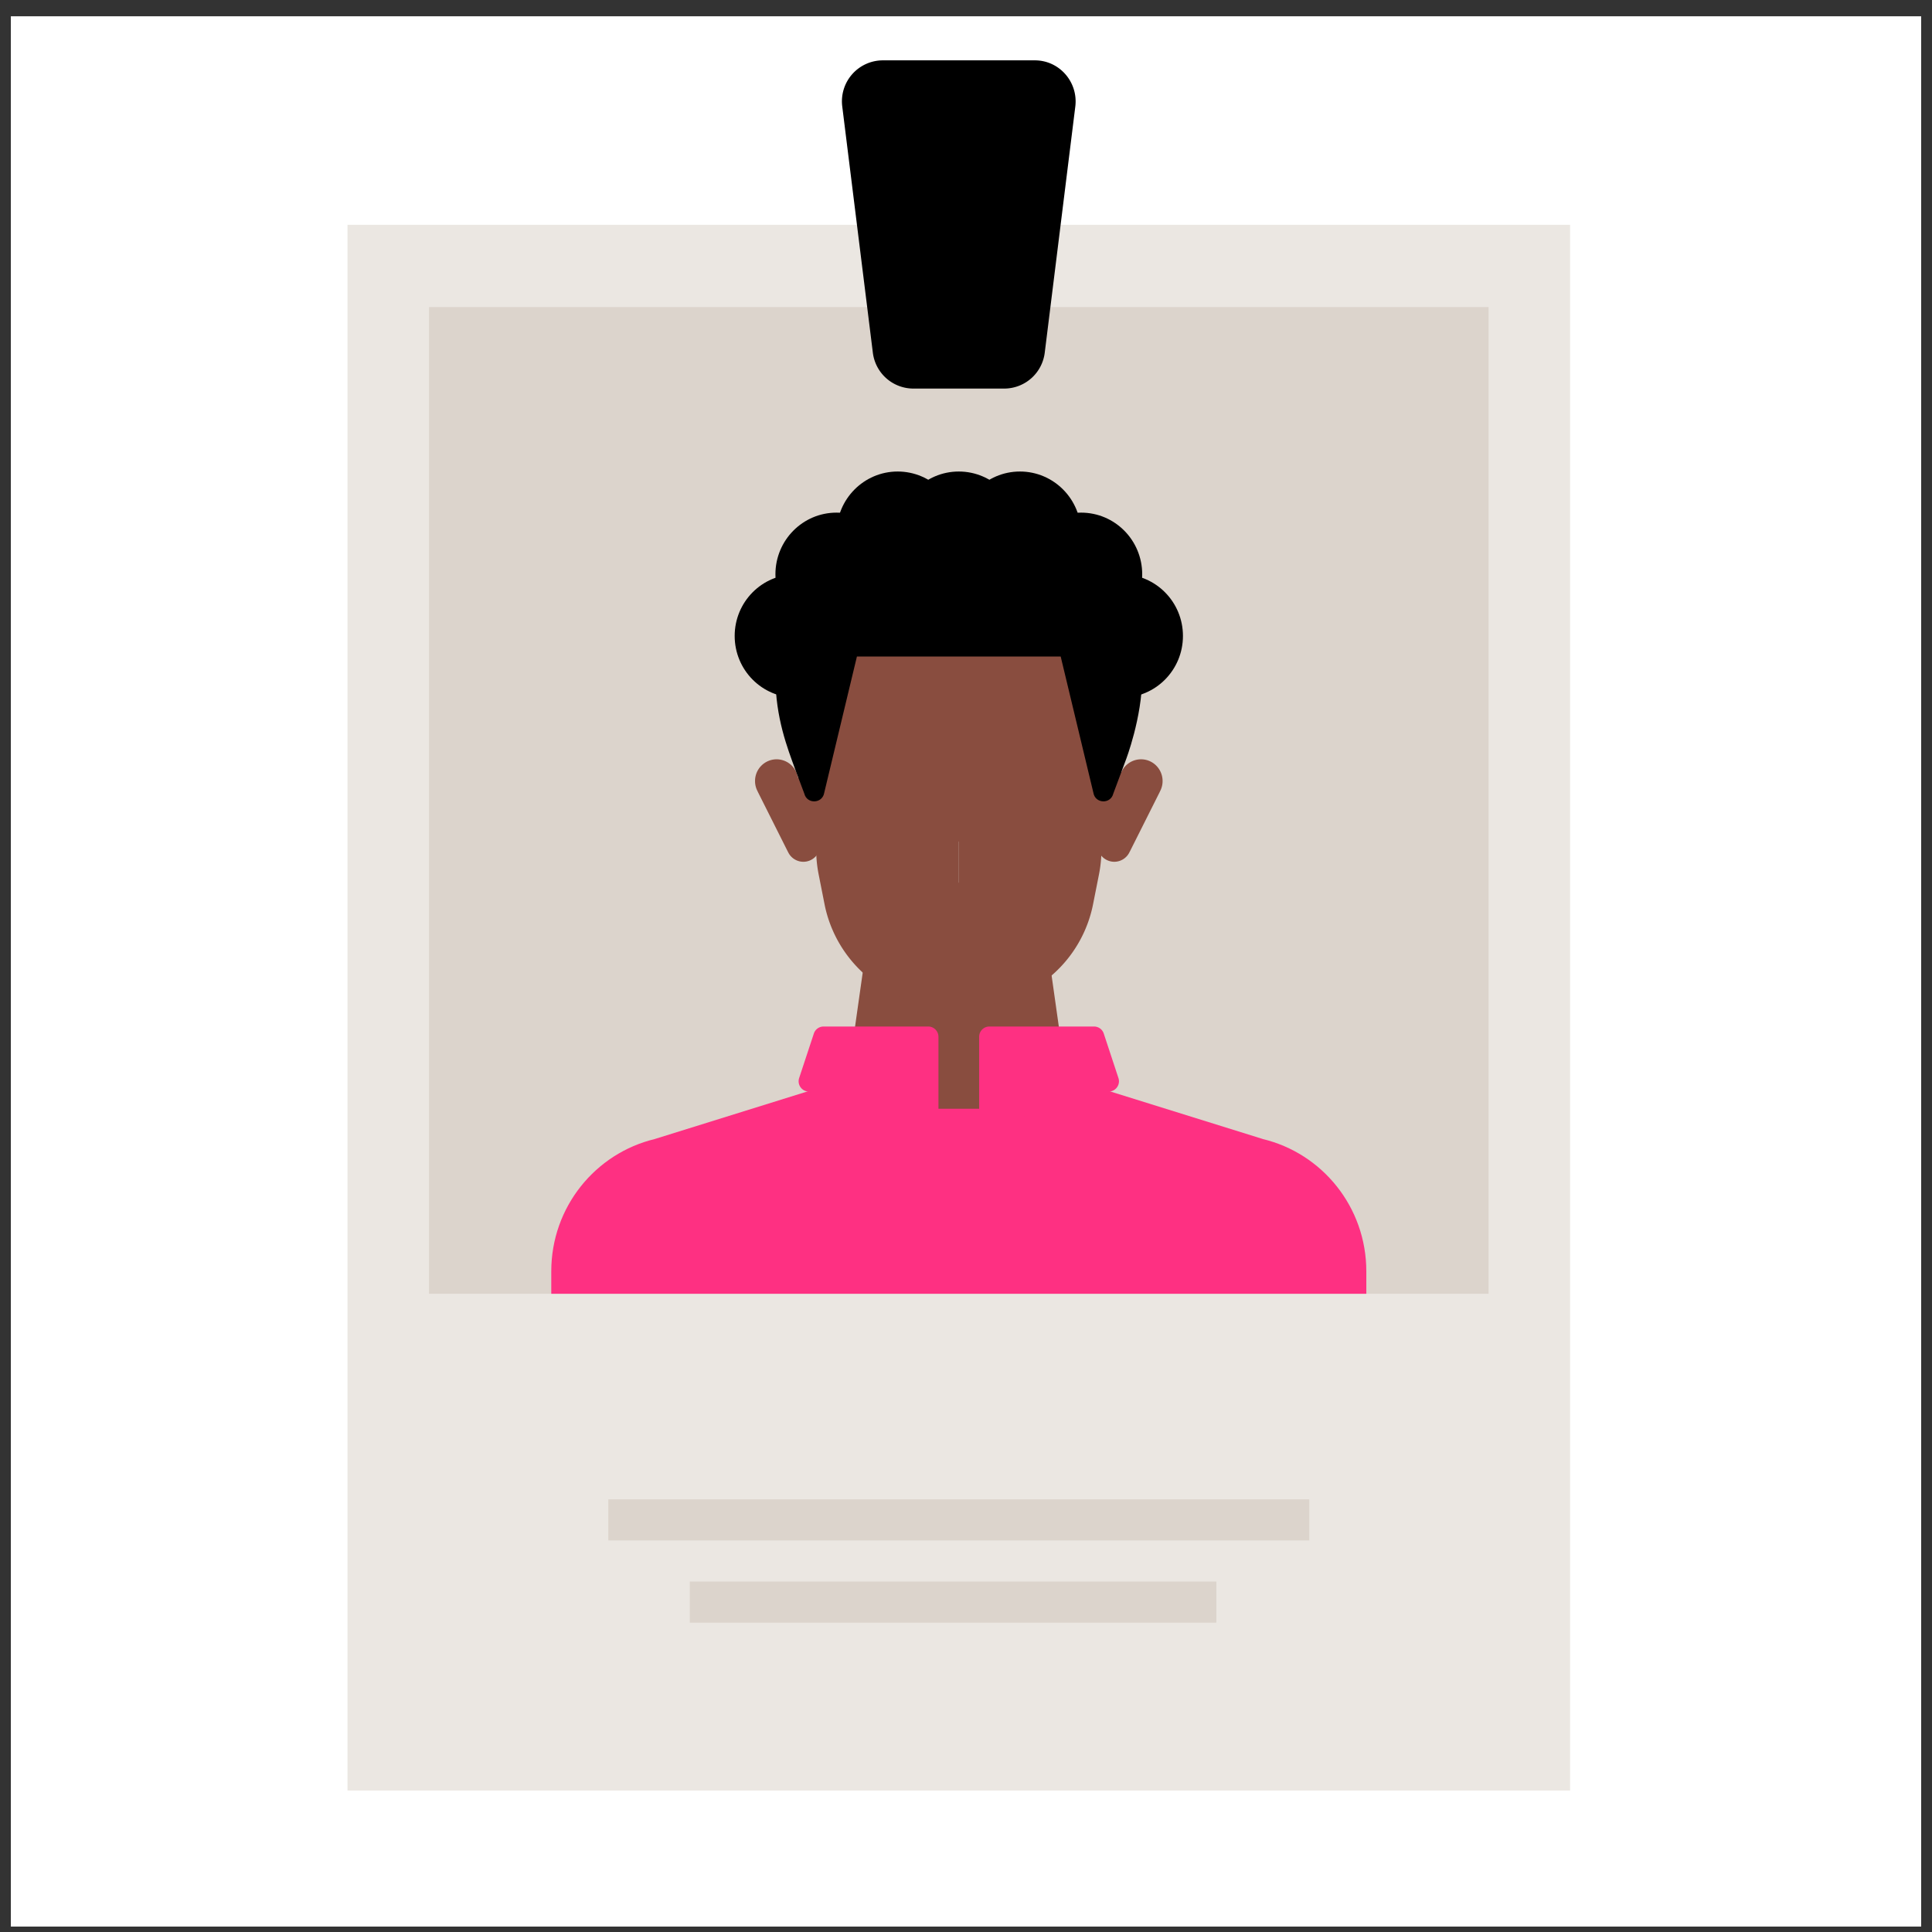<svg xmlns="http://www.w3.org/2000/svg" width="89" height="89" fill="none"><rect width="100%" height="100%" fill="#333333" stroke="none"/><path fill="#fff" d="M.5.75h88v88H.5z"/><path fill="#EBE7E2" d="M72.328 10.356h-56.32v72.126h56.32V10.356Z"/><path fill="#DCD4CC" d="M68.573 14.145h-48.81v45.454h48.81V14.145Z"/><path fill="#000" d="M46.266 17.9h-4.195a1.883 1.883 0 0 1-1.863-1.66L38.8 4.91a1.888 1.888 0 0 1 1.863-2.13h7.01c1.129 0 2.002 1 1.862 2.13l-1.407 11.33a1.883 1.883 0 0 1-1.863 1.66Z"/><path fill="#DCD4CC" d="M60.314 69.068H28.023v1.894h32.29v-1.894ZM56.033 72.856H31.777v1.894h24.256v-1.894Z"/><path fill="#894D3F" d="M47.838 40.66h-7.509L38.45 53.917h11.264L47.838 40.66ZM51.678 38.766h-14.08l-.939-.947.523-9.47h14.41l.086 10.417Z"/><path fill="#894D3F" d="m37.759 38.758.02-.006-1.033-2.987h-.002a.995.995 0 0 0-.969-.787.997.997 0 0 0-.993 1.002c0 .174.044.337.122.48l.002.009 1.388 2.765h.002a.78.78 0 0 0 .712.465c.43 0 .78-.352.78-.786a.447.447 0 0 0-.029-.154Z"/><path fill="#894D3F" d="M44.169 46.341h-.51a5.746 5.746 0 0 1-2.59-.616 5.834 5.834 0 0 1-3.087-4.078l-.27-1.367a5.888 5.888 0 0 1-.113-1.146v-3.21h6.57v10.417ZM50.579 38.758l-.02-.006 1.033-2.987h.001a.995.995 0 0 1 .97-.787c.548 0 .993.448.993 1.002 0 .174-.044.337-.122.48l-.002.009-1.388 2.765h-.002a.78.78 0 0 1-.712.465.784.784 0 0 1-.78-.786c0-.053.01-.105.029-.154Z"/><path fill="#894D3F" d="M44.168 46.341h.51c.9 0 1.786-.21 2.59-.616a5.834 5.834 0 0 0 3.087-4.078l.271-1.367a5.88 5.88 0 0 0 .113-1.146v-3.21h-6.571v10.417Z"/><path fill="#000" d="M44.18 22.668h-.023c-5.628.012-8.436 4.74-8.436 8.51 0 1.884.566 3.314.9 4.233.14.382.43 1.146.43 1.146.123.498.834.47.918-.037l1.506-6.277H49.8h-.938l1.506 6.277c.084.507.795.535.918.037l.576-1.544s.754-1.952.754-3.834c0-3.772-2.808-8.499-8.436-8.511Z"/><path fill="#000" d="M36.66 32.137c1.555 0 2.815-1.272 2.815-2.841 0-1.57-1.26-2.84-2.815-2.84-1.556 0-2.816 1.27-2.816 2.84 0 1.569 1.26 2.84 2.816 2.84ZM51.678 32.137c1.555 0 2.816-1.272 2.816-2.841 0-1.57-1.26-2.84-2.816-2.84-1.555 0-2.816 1.27-2.816 2.84 0 1.569 1.261 2.84 2.816 2.84Z"/><path fill="#000" d="M38.536 29.296c1.556 0 2.816-1.272 2.816-2.841 0-1.569-1.26-2.84-2.816-2.84-1.555 0-2.815 1.271-2.815 2.84s1.26 2.84 2.816 2.84ZM49.801 29.296c1.555 0 2.816-1.272 2.816-2.841 0-1.569-1.26-2.84-2.816-2.84-1.555 0-2.816 1.271-2.816 2.84s1.261 2.84 2.816 2.84Z"/><path fill="#000" d="M41.353 27.402c1.555 0 2.816-1.272 2.816-2.841 0-1.569-1.26-2.84-2.816-2.84-1.555 0-2.816 1.271-2.816 2.84s1.26 2.84 2.816 2.84Z"/><path fill="#000" d="M46.985 27.402c1.555 0 2.816-1.272 2.816-2.841 0-1.569-1.261-2.84-2.816-2.84s-2.816 1.271-2.816 2.84 1.26 2.84 2.816 2.84Z"/><path fill="#000" d="M44.168 27.402c1.556 0 2.816-1.272 2.816-2.841 0-1.569-1.26-2.84-2.816-2.84-1.555 0-2.816 1.271-2.816 2.84s1.261 2.84 2.816 2.84Z"/><path fill="#FE3082" d="m58.166 52.469-.002-.002-8.742-2.724h-2.865l-1.91 3.855h-.956l-1.91-3.855h-2.866l-8.742 2.724-.001.002c-2.739.653-4.777 3.133-4.777 6.094V59.6h37.546v-1.036c0-2.961-2.037-5.441-4.775-6.094Z"/><path fill="#FE3082" d="m43.23 52.023-6.1-1.758a.474.474 0 0 1-.316-.605l.677-2.048a.47.47 0 0 1 .446-.324h4.824c.259 0 .47.212.47.474v4.261h-.001ZM45.107 52.023l6.099-1.758a.474.474 0 0 0 .316-.605l-.676-2.048a.47.47 0 0 0-.446-.324h-4.824c-.26 0-.47.212-.47.474v4.261Z"/><path fill="#FE3082" d="M46.046 51.076h-4.694v2.841h4.694v-2.84Z"/></svg>